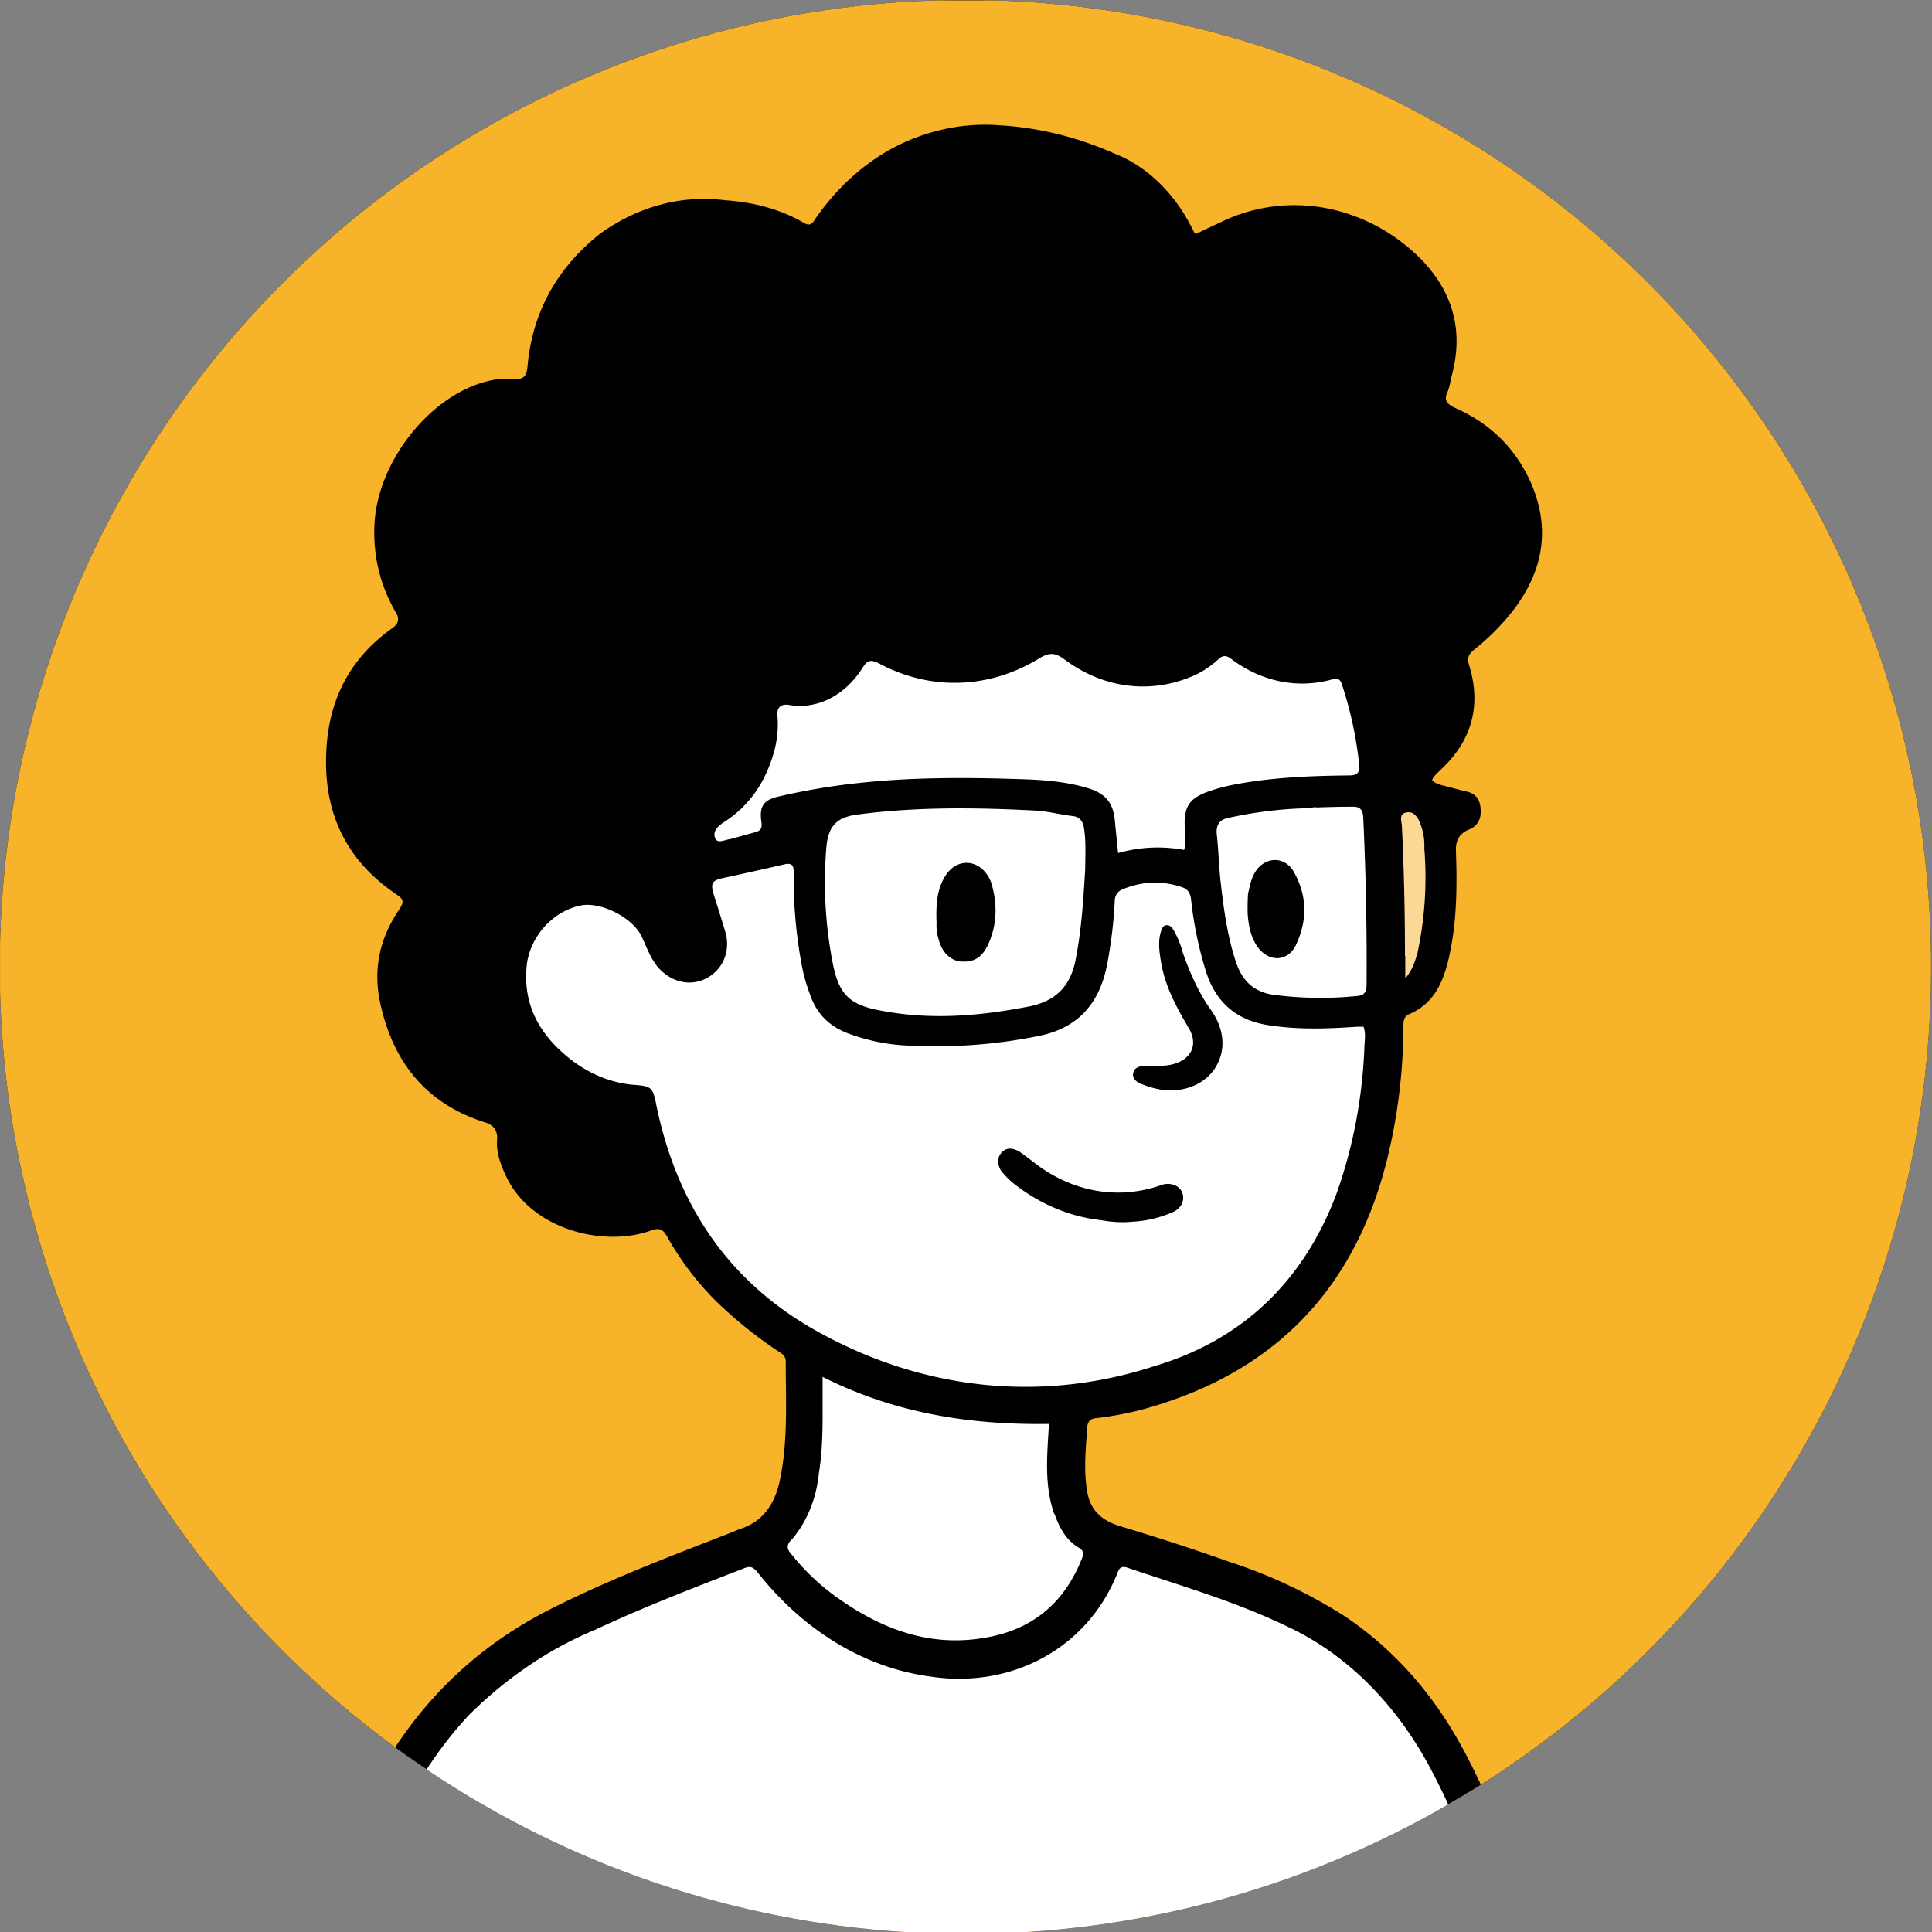 <svg xmlns="http://www.w3.org/2000/svg" xml:space="preserve" fill-rule="evenodd" stroke-linecap="round" stroke-linejoin="round" stroke-miterlimit="1.5" clip-rule="evenodd" viewBox="0 0 1024 1024"><rect x="0" y="0" width="1024" height="1024" fill="#808080" stroke="none"/><g transform="matrix(1.628 0 0 2.046 -287 -407.4)"><ellipse cx="490.6" cy="449.6" rx="314.4" ry="250.5"/><clipPath id="a"><ellipse cx="490.6" cy="449.6" rx="314.4" ry="250.5"/></clipPath><g clip-path="url(#a)"><path fill="#f7b32a" d="M176.3 199.2H805v500.5H176.3z"/><path fill="#fff" fill-opacity=".5" stroke="#000" d="M735 432c7.1-11 15.9-12.5 27.2 1 3.7 39 1.7 77.7-23.4 98" transform="matrix(.614 0 0 .489 176.2 199.1)"/><path fill="#fff" stroke="#000" d="M176.2 1025s1.8-60.2 85-145.8c27.1-28 150.5-40.8 161.8-94.6 13.6-64.9-7.9-77.7-7.9-77.7L230.1 512l192.3-168.9 297.7-4.2a812 812 0 0 1 11.6 242c-4.8 57.7-28.4 103-75.2 133.3-35.9 21-64.4 29-87.4 27.3a92 92 0 0 0 3 62.5c23.3 16 62 29.6 106.2 42.4 76 45.7 113.8 107 126.7 178.6" transform="matrix(.614 0 0 .489 176.2 199.1)"/><path fill-rule="nonzero" d="M279 700.3c5-13.8 11-27.5 19.7-40.3 13-18.8 31-33.3 55-43.3 19.3-7.9 39.4-14 59.5-20.2l3.7-1.2c7.7-1.9 11.5-6.4 13.2-12.4 2.8-10.3 2-20.7 2-31.1 0-1.5-1.3-2-2.4-2.6q-9.1-4.8-17.2-10.7a81 81 0 0 1-19-19c-1.4-2-2.5-2.4-5.3-1.6-15.3 4.4-38.9-.2-47.1-14-1.8-3-3.2-6-3-9.3q.5-3.8-4.2-4.8c-19.5-5-30-16.1-34-31.5q-3-12.2 5.8-22.9c2.4-2.8 2.3-3.2-1.1-5-17-9.4-23.6-22.5-21.9-38.7q2-19 21.4-29.9 3-1.7 1-4.1-7.6-10.5-6.9-22.7c1-16.8 19.2-34.7 39-37.5a24.2 19.3 0 0 1 6.5-.2c3 .2 4-.8 4.3-3 1.5-14.3 9.7-25.8 23.6-34.6a68 68 0 0 1 40.8-8.7c9 .5 17.8 2.2 25.7 5.9 2.2 1 2.9-.2 3.8-1.3a70 70 0 0 1 28-19.3 78 78 0 0 1 32.2-4.7 130 130 0 0 1 37 7.3 46 46 0 0 1 26 20.5l.6.3q5.2-2 10.7-4c22.8-7.6 47.5-2 63.3 11.2q15.2 13 9 30.2-.3 1.6-1 3.3c-1.7 2.6 0 3.6 2.9 4.6q16.6 6 24 19c7.3 13.2 3.4 25-8 35.5a74 74 0 0 1-10.5 8c-1.5 1-2.3 2-1.6 3.7q6.2 15.8-9 27.2c-1 .8-2.3 1.6-3 2.8q1.3 1 3.1 1.3l7.7 1.6q4.6.6 5 4.3c.3 2.5-.5 4.5-3.7 5.6q-4.6 1.4-4.3 5.7c.4 9.2.3 18.4-2.3 27.5-1.8 6.2-4.7 11.8-12.8 14.6-1.9.6-2 1.8-2 3.2q-.1 16.9-4.9 33.1-15.5 52.2-80.3 66.2-7.3 1.5-14.8 2.2-2.5.1-2.9 2c-.5 5.8-1.3 11.5 0 17.3 1.2 4.9 5 7.3 10.7 8.7a898 898 0 0 1 36.2 9.4 185 185 0 0 1 36.5 13.7c17 9 29.8 21 39.3 35.2 10 15 17.3 31 23.6 47.4H664c-6-14.8-12.8-29-21.7-42.5a96 96 0 0 0-46.3-37c-17-6.6-35-10.7-52.8-15.5-1.7-.4-2.4 0-3 1.2-9.8 19.9-34.9 30.3-61.3 27a93 93 0 0 1-56-27c-1.4-1.3-2.3-1.7-4.4-1-16.2 5-32.6 10-48.4 15.9a134 134 0 0 0-41 22c-19.1 16.2-29.4 36.2-37.4 57zm83.3-226.6a45 45 0 0 0 19.6 6.4c6.7.4 6.9.5 8.2 5.8 6.5 24.6 22.3 44.1 49.8 57A167 167 0 0 0 552.2 553c28.7-6.8 48.4-22 59.1-44.4a105 105 0 0 0 9.2-38.4c.1-1.7.5-3.4-.3-5.1h-2c-9.3.5-18.7.8-28-.3Q574 463.2 569 451q-3.6-9.1-4.9-18.6c-.2-1.8-1-3-3.2-3.5a33 33 0 0 0-18.8.5q-2.9.8-2.9 3.3a96 96 0 0 1-2.4 16c-2.4 10.1-9.2 16.7-22.4 18.8a209 209 0 0 1-41.5 2.5 77 77 0 0 1-20.9-3.3q-9-2.8-12-10-1.5-3.1-2.4-6.4a97 97 0 0 1-2.9-25c0-2-.5-2.8-3.4-2.2q-9.8 1.8-19.7 3.5c-3.5.6-4 1.4-3 4.1q2 5 4 10.3c1.5 5-1.3 9.6-6.7 11.7-5.3 2-11.3.8-15.6-3.2-2.3-2.3-3.5-5-5-7.6-2.8-5-13.4-9.3-20-8.2-9.4 1.5-17 8.6-17.6 16.2-1 10 4.6 17.6 14.6 23.8m51.7-57.2 8.2-1.8c1.8-.4 2.2-1 2-2.5-.8-4.2.6-5.9 5.9-6.8q12.5-2.3 25.3-3.4c18.1-1.6 36.4-1.5 54.5-1 7 .2 14 .7 20.6 2.3 5.9 1.4 8.4 4 8.8 8.9l1 7.9a59 59 0 0 1 21.5-.8c.7-2.1.4-4 .2-5.8-.3-5.5 1.5-7.6 7.9-9.4a69 69 0 0 1 8-1.7c12.4-1.9 25-2.3 37.5-2.4 2.7 0 3.6-.6 3.4-2.8a82 82 0 0 0-5.6-20.7c-.5-1.3-1.2-1.8-3.1-1.4a45 45 0 0 1-33-5.3q-2.2-1.4-4 0-4.6 3.4-10.2 5a50 50 0 0 1-40.3-5c-3-1.7-4.8-1.6-7.8-.2a63 63 0 0 1-52.3 1.4c-2.6-1-3.7-1-5.3 1a26 26 0 0 1-24.3 9.7q-3.9-.3-3.5 3 .5 4.7-1.2 9.4c-2.7 7.6-7.9 13.8-16.4 18.1-1.9 1-3.5 2.3-2.7 4 .8 1.6 2.9.5 4.9.3m105.5 174.8c-3.3-7.5-2.3-15.3-1.7-23.3-25.8.3-50.3-2.8-73.7-12.2v4.2c0 7 .2 13.9-1.2 20.7a28 28 0 0 1-8.8 17.2c-2 1.5-1.6 2.6 0 4q6.9 6.8 15.7 11.6c14.4 8 30 12.4 47.7 9.8q22-3.1 30.7-19.8c.6-1.2 1.5-2.4-.6-3.4-4.1-1.9-6.3-5-8-8.8m10-167.1c0-3.5.3-7-.4-10.5q-.5-3-3.9-3.2c-4-.4-7.8-1.2-11.8-1.4-19.3-.8-38.6-1-57.8 1-7.1.7-9.8 3-10.4 8.7a88 88 0 0 0 2 29.4c2 8.5 5.4 11.3 16.3 12.8 16.1 2.4 32 1.3 48-1.2 9-1.5 13.5-5.7 15-12.6 1.8-7.5 2.4-15 3-23m75.2-16-3.6.3q-12.6.3-25 2.5-4.1.6-3.8 4c.6 4.2.7 8.5 1.3 12.7 1 7 2.2 14 5 20.7 2 4.7 5.6 7.6 12 8.4a147 147 0 0 0 27.8.3c2.2-.2 2.7-1.3 2.7-2.9q.2-21.8-1.1-43.5c-.2-1.8-1-2.6-3.3-2.6q-5.5 0-12 .2m29 38.5v5.8c2.4-2.3 3.2-4.5 4-6.7a75 75 0 0 0 2.2-27q.2-3.4-1.4-6.6c-.8-1.6-2.1-3.1-4.5-2.7-2.5.4-1.5 2.2-1.4 3.5q1 16.4 1 33.7"/><path fill-rule="nonzero" d="M534.7 515.2a64 64 0 0 1-28.9-9.8q-2-1.4-3.6-3c-1.2-1.6-1.4-3.4.3-4.8s3.7-1 5.6-.2q2.8 1.6 5.7 3.4a52 52 0 0 0 41 5.2c2.8-.6 5.5.3 6.4 2.1.9 2-.3 4-3 5a45 45 0 0 1-13.1 2.5q-5 .4-10.4-.4m19.5-67.2c-.5-2.6-.9-5 0-7.4.3-.8.6-1.7 1.8-1.8s1.8.6 2.4 1.3q2 2.8 3 5.9c2.3 5.1 5 10.1 9 14.6 4.7 5.2 5.1 10.8 1.4 15.3s-11.2 6.6-18.8 5.3a31 24.7 0 0 1-5.5-1.4c-1.3-.5-2.6-1.3-2.3-2.6.3-1.5 1.9-1.8 3.5-2 3.1-.1 6.3.3 9.5-.4 6.1-1.3 8.3-5.2 5-9.5-4-5.4-7.7-10.8-9-17.3m-73-9.8c-.2-4.4 0-8.5 2.8-12.1a8.8 8.8 0 0 1 15 1.7c2 5.3 2 10.6-.9 15.8-2 3.5-4.6 4.8-8.7 4.6a8 8 0 0 1-7.5-5.7 10 10 0 0 1-.7-4.3m101.4-7.5c.6-2 .9-3.6 2-5.2 3-4.5 9.9-4.9 13-.4q6.4 9.2.5 19c-2.7 4.2-8.7 4.3-12.3.4-2.3-2.5-3-5.5-3.3-8.5q-.1-2.5.1-5.3"/></g></g></svg>